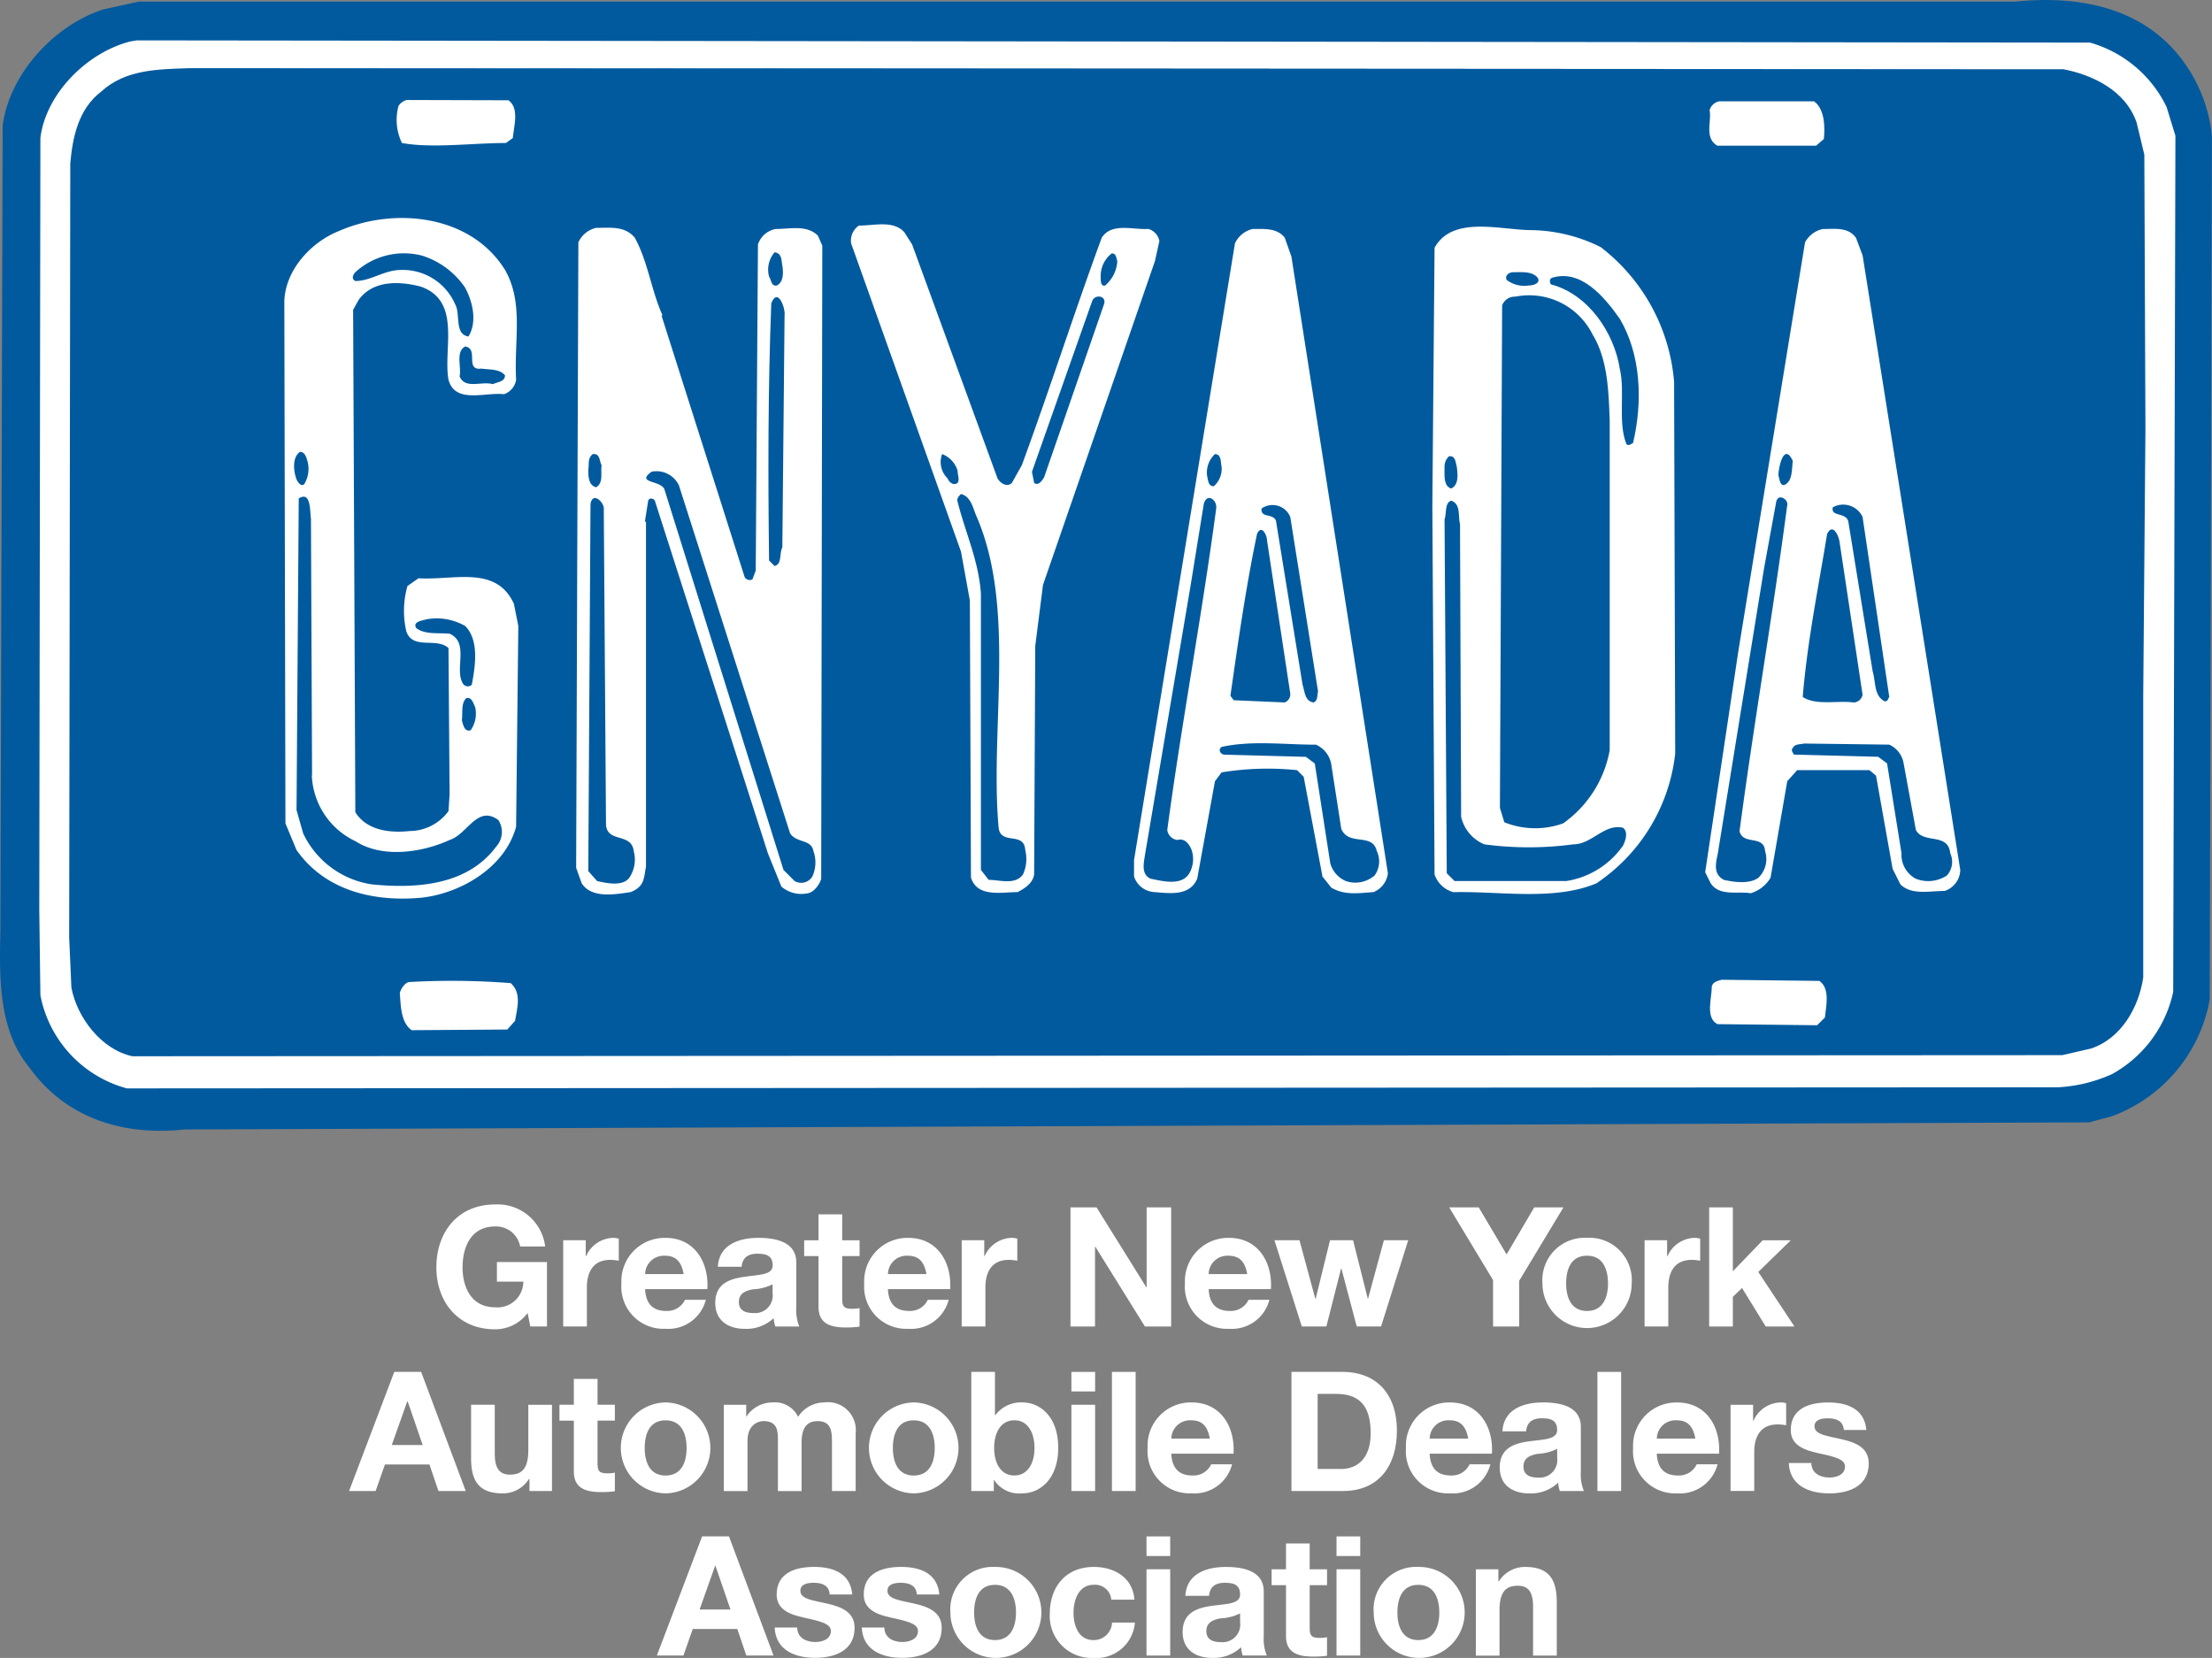 <svg xmlns="http://www.w3.org/2000/svg" width="200" height="149.913" viewBox="0 0 200 149.913">
  <rect x="0" y="0" width="200" height="149.913" fill="#808080" stroke="none"/>
  <g id="Group_5527" data-name="Group 5527" transform="translate(0.001 0.001)">
    <g id="Group_5528" data-name="Group 5528" transform="translate(-0.001 -0.001)">
      <path id="Path_33690" data-name="Path 33690" d="M16.683,102.128c-5.516.6-10.73-1-14.037-5.616C-.161,93.1-.063,88.389.037,83.98l.2-72.606C.84,6.661,4.952,2.246,9.365.842l3.207-.7H182.25c5.917-.6,11.933.6,15.445,5.816a13.769,13.769,0,0,1,2.3,6.317l-.2,78.12a13.877,13.877,0,0,1-8.826,10.532l-2.081.56" transform="translate(0 0.001)" fill="#025a9e"/>
      <path id="Path_33691" data-name="Path 33691" d="M187.087,1.914a11.049,11.049,0,0,1,6.922,5.816l.8,2.607-.2,77.418a11.184,11.184,0,0,1-5.516,7.422,13.581,13.581,0,0,1-4.913,1.2h-1l-173.588.1a10.84,10.84,0,0,1-7.823-8.423l-.1-7.72.1-69.8c.5-4.01,4.213-7.72,8.123-8.721l.6-.1Z" transform="translate(1.883 1.938)" fill="#fff"/>
      <path id="Path_33692" data-name="Path 33692" d="M177.73,2.992h5.516c2.607.5,5.616,1.906,6.617,4.813l.7,2.909.1,24.769-.2,24.267V85.123c-.4,2.709-2,5.514-4.713,6.417l-2.609.6-174.489.1c-2.807-.6-5.014-3.51-5.516-6.217l-.2-4.515.1-70C3.237,9.209,3.74,6.6,5.846,5c2.2-2.006,5.114-2.006,8.021-2.106" transform="translate(3.319 3.269)" fill="#025a9e"/>
      <path id="Path_33693" data-name="Path 33693" d="M8.069,2.891l68.394.1h95.47Z" transform="translate(9.117 3.268)" fill="#025a9e"/>
      <path id="Path_33694" data-name="Path 33694" d="M26.932,4.271c1,.7.5,2.307.4,3.41l-.626.452c-3.009,0-6.694.5-9.4,0A4.791,4.791,0,0,1,17,4.771a1.3,1.3,0,0,1,.739-.526Z" transform="translate(19.036 4.797)" fill="#fff"/>
      <path id="Path_33695" data-name="Path 33695" d="M82.03,4.3c1,.7.992,2.407.89,3.41l-.7.6H73.292c-1.2-.7-.5-2.206-.7-3.21a1.142,1.142,0,0,1,.854-.8Z" transform="translate(81.983 4.864)" fill="#fff"/>
      <path id="Path_33696" data-name="Path 33696" d="M32.027,13.953c1.706,3.007.8,6.319,1,9.927a1.633,1.633,0,0,1-1.1,1.306c-1.706-.2-4.413.9-5.014-1.306-.5-2.807,1.2-7.118-2.507-8.423-1.906-.5-4.313-.6-5.616,1.2l-.5.9.2,45.428c1,1.6,3.009,1.906,4.913,1.7a4.379,4.379,0,0,0,3.51-1.8l.1-1.508-.1-13.237c-1.1-1-3.21.2-3.81-1.5a8.176,8.176,0,0,1,.1-4.11l1-.7c3.21.2,7.018-1.205,8.623,2.307l.4,2.006-.2,18.15c-1,3.712-5.014,6.017-8.526,6.419-4.311.4-8.721-.6-11.33-4.313l-1-2.407-.1-47.232c.1-2.809,2.407-5.316,4.916-6.319C22,8.237,28.92,8.937,32.027,13.953" transform="translate(13.638 10.458)" fill="#fff"/>
      <path id="Path_33697" data-name="Path 33697" d="M40.957,10.24l.7,1.1L49.381,32.5c.3.5.9.8,1.3.4l.9-1.606c2.507-6.817,4.713-13.737,7.22-20.557.9-1.4,2.807-.7,4.213-.8a1.416,1.416,0,0,1,1,1.1l-.4,1.806L53.491,42.129l-.7,5.516L52.69,68.3c-.1.8-.9,1.308-1.5,1.606-1.5,0-3.61.5-4.211-1.3l-.1-25.074-.8-4.411L36.142,11.243a1.659,1.659,0,0,1,.7-1.606c1.406,0,3.109-.5,4.113.6" transform="translate(40.812 10.761)" fill="#fff"/>
      <path id="Path_33698" data-name="Path 33698" d="M29.77,10.583c1.2,2.2,1.5,4.813,2.507,7.02h-.1L39.7,41.268a.533.533,0,0,0,.7.2l.3-.8.2-29.483a2.076,2.076,0,0,1,1.606-1.4c1.3,0,2.807-.4,3.812.6l.4.9-.1,57.261c-.1.4-.6,1.2-1.2,1.3a2.767,2.767,0,0,1-2.4-.6L41.8,66.238,31.576,34.349c-.1-.2-.5-.3-.6,0l-.3,1.906h.1V67.441h0c-.2,1.005-.1,1.806-1.4,2.307-1.406.2-3.51.6-4.413-.8l-.5-1.4.2-56.558a2.34,2.34,0,0,1,1.6-1.306c1.3,0,2.607-.2,3.51.9" transform="translate(27.631 10.921)" fill="#fff"/>
      <path id="Path_33699" data-name="Path 33699" d="M86.026,10.53l.6,1.6,8.828,55.557a2.051,2.051,0,0,1-1.406,1.9c-1.4,0-3.009.4-4.01-.6l-.7-1.4-1.5-8.425-.6-.5H80.712l-.9,1L78.3,68.394a3.117,3.117,0,0,1-1.8,1.4c-1.2-.2-2.809.3-3.61-.9l-.5-1L75.4,47.835l6.019-36.9a2.4,2.4,0,0,1,1.6-1.2c1.1,0,2.307-.2,3.007.8" transform="translate(81.785 10.974)" fill="#fff"/>
      <path id="Path_33700" data-name="Path 33700" d="M61.777,10.523l.6,1.7L71.1,67.984a2.106,2.106,0,0,1-1.3,1.7c-1.408.1-2.609.3-3.814-.4l-.8-1-1.7-9.026-.6-.6a25.976,25.976,0,0,0-6.822.2l-.6.8-1.606,8.824c-.7,1.606-2.509,1.3-3.91,1.2a2.056,2.056,0,0,1-1.8-1.4v-1.5l9.124-55.758a2.338,2.338,0,0,1,1.606-1.3c1.1,0,2.2-.1,2.907.8" transform="translate(54.388 10.981)" fill="#fff"/>
      <path id="Path_33701" data-name="Path 33701" d="M76.012,11.458a17.105,17.105,0,0,1,6.656,12.208l.1,33.6a16.284,16.284,0,0,1-7.122,11.733c-3.81,1.606-8.724.7-12.936.8a2.48,2.48,0,0,1-1.7-1.606l-.2-33.293.2-23.366c1.6-2.907,5.853-1.642,8.623-1.6a14.516,14.516,0,0,1,6.381,1.529" transform="translate(68.697 10.872)" fill="#fff"/>
      <path id="Path_33702" data-name="Path 33702" d="M33.878,11.911c.1.7.1,1.5-.5,1.806-.5.1-.5-.5-.7-.8a2.407,2.407,0,0,1,.5-2.206c.7.1.6.8.7,1.2" transform="translate(36.86 12.099)" fill="#025a9e"/>
      <path id="Path_33703" data-name="Path 33703" d="M48.231,11.458a3.139,3.139,0,0,1-1.1,2.206c-.4.1-.4-.4-.4-.7a2.581,2.581,0,0,1,1-2.206c.4,0,.4.4.5.7" transform="translate(52.792 12.152)" fill="#025a9e"/>
      <path id="Path_33704" data-name="Path 33704" d="M25.137,13.858c.7,1.3,1.1,3.107.3,4.411-1.3-.2-.7-2.006-1.2-2.907a5.162,5.162,0,0,0-4.916-3.109c-1.5,0-2.707,1-4.11,1-.4-.2-.2-.6,0-.8a6.518,6.518,0,0,1,6.017-1.5,7.372,7.372,0,0,1,3.912,2.909" transform="translate(16.92 12.158)" fill="#025a9e"/>
      <path id="Path_33705" data-name="Path 33705" d="M66.795,12.06c.3.5-.4.7-.8.7a2.645,2.645,0,0,1-2-.5c-.2-.4.2-.7.6-.7.8,0,1.7-.1,2.2.5" transform="translate(72.234 13.054)" fill="#025a9e"/>
      <path id="Path_33706" data-name="Path 33706" d="M72.116,15.584c1.9,3.207,2.1,7.42,1.2,11.23-.2.1-.4.3-.6.1-.8-2.006-.1-4.713-.6-6.817-.5-3.21-2.809-6.719-6.219-7.622-.1-.1-.2-.5.1-.6,2.609-.8,4.713,1.706,6.119,3.712" transform="translate(74.337 13.24)" fill="#025a9e"/>
      <path id="Path_33707" data-name="Path 33707" d="M50.324,13.3,44.91,28.943c-.2.3-.5.8-.9.5l-.2-1L49.221,13.1c.2-.8,1.408-.6,1.1.2" transform="translate(49.493 14.222)" fill="#025a9e"/>
      <path id="Path_33708" data-name="Path 33708" d="M72.1,16.157c1.3,2.206,1.4,4.913,1.5,7.723V53.663a10.338,10.338,0,0,1-4.211,6.619,7.475,7.475,0,0,1-5.316-.1l-.4-1.3.2-45.428a1.208,1.208,0,0,1,1.2-.8,6.4,6.4,0,0,1,7.022,3.51" transform="translate(71.943 14.17)" fill="#025a9e"/>
      <path id="Path_33709" data-name="Path 33709" d="M34.083,14.268l-.2,20.959c-.3.6,0,1.5-.7,1.7l-.5-.5c-.1-7.62-.1-15.641.2-23.264.6-1.506,1.3.5,1.2,1.1" transform="translate(36.854 14.255)" fill="#025a9e"/>
      <path id="Path_33710" data-name="Path 33710" d="M21.524,16.716c.7.1,1.6,0,2.1.6,0,.6-.7.6-1.1.8-1-.3-2.507.5-3.009-.7.2-.8-.4-2.209.5-2.709,1.3.2-.1,2.206,1.5,2.006" transform="translate(22.037 16.62)" fill="#025a9e"/>
      <path id="Path_33711" data-name="Path 33711" d="M13.716,20.086a2.69,2.69,0,0,1-.3,2.006c-.3.3-.6-.2-.7-.4-.3-.8-.4-2.006.3-2.509.5,0,.6.6.7.9" transform="translate(14.102 21.674)" fill="#025a9e"/>
      <path id="Path_33712" data-name="Path 33712" d="M41.485,20.783c0,.4.2.8,0,1.1-.4.3-.8-.1-.9-.4a2.057,2.057,0,0,1-.5-2.206,2.344,2.344,0,0,1,1.4,1.506" transform="translate(45.098 21.78)" fill="#025a9e"/>
      <path id="Path_33713" data-name="Path 33713" d="M52.548,20.381a2.093,2.093,0,0,1-.7,1.806c-.5,0-.5-.5-.6-.905a2.266,2.266,0,0,1,.7-2c.6,0,.5.7.6,1.1" transform="translate(57.899 21.781)" fill="#025a9e"/>
      <path id="Path_33714" data-name="Path 33714" d="M76.8,19.886c-.1.8,0,1.906-.8,2.206-.4,0-.4-.6-.5-.9,0-.7.5-3.007,1.3-1.3" transform="translate(85.295 21.774)" fill="#025a9e"/>
      <path id="Path_33715" data-name="Path 33715" d="M26.176,20.285c-.1.7.2,1.6-.5,2-.7-.2-.7-1-.7-1.6.1-.5-.1-1,.4-1.4.7-.1.6.7.8,1" transform="translate(28.215 21.776)" fill="#025a9e"/>
      <path id="Path_33716" data-name="Path 33716" d="M62.429,20.28c.1.7.2,1.7-.5,2.006-.7-.2-.6-1.205-.6-1.908a1.287,1.287,0,0,1,.4-1c.6-.1.6.6.7.9" transform="translate(69.28 21.882)" fill="#025a9e"/>
      <path id="Path_33717" data-name="Path 33717" d="M30.417,21.359,40.444,52.747c.6.9,1.908.5,2.108,1.6a3.052,3.052,0,0,1-.1,2.307,1.182,1.182,0,0,1-1.606.4l-1-1-10.73-34.3c-.2-1-2.707-.6-1.2-1.706a2.232,2.232,0,0,1,2.507,1.306" transform="translate(30.994 22.608)" fill="#025a9e"/>
      <path id="Path_33718" data-name="Path 33718" d="M42.371,22.978c3.61,8.323,1.2,19.155,2.006,28.179.2,1.606,2.3.3,2.407,2.006a3.368,3.368,0,0,1-.2,2.2c-.7,1-2.108.5-3.109.5l-.7-.9V30c-.2-3.009-1.406-5.516-2.106-8.323-.1-.3.1-.5.3-.7.9.2,1.1,1.306,1.4,2.006" transform="translate(45.915 23.695)" fill="#025a9e"/>
      <path id="Path_33719" data-name="Path 33719" d="M13.892,23.05l.1,23.266c.1-.1-.026.023-.026-.177A6.884,6.884,0,0,0,17.9,52.233c2.507,1.606,6.117,1,8.523-.1,1.606-.5,2.507-3.21,4.411-1.806a1.967,1.967,0,0,1-.2,2.407c-2.6,3.508-7.218,3.812-11.23,3.412a8.211,8.211,0,0,1-6.217-4.613l-.6-2.108.2-28.179c1.1-.7,1.005,1.1,1.1,1.806" transform="translate(14.224 23.823)" fill="#025a9e"/>
      <path id="Path_33720" data-name="Path 33720" d="M55.1,22.185c-1.3,9.725-3.107,19.253-4.411,28.98a1.056,1.056,0,0,0,.9.9c.7-.2,1.1.4,1.3.9a2.594,2.594,0,0,1-.2,2.1c-.7,1.205-2.507.7-3.508.5-.9-.4-.6-1.5-.5-2.2L52.791,29.1l1.2-7.422c.3-1.1,1.306-.3,1.1.5" transform="translate(54.851 23.888)" fill="#025a9e"/>
      <path id="Path_33721" data-name="Path 33721" d="M79.3,21.811c-1.306,9.927-3.009,19.656-4.313,29.483.3,1.306,2.209.3,2.309,1.8a2.348,2.348,0,0,1-.6,2.409c-.8.6-2.206.4-3.107.2-1.2-.6-.6-1.9-.5-2.807l4.115-25.372,1.1-6.019c.2-.8,1.1-.2,1,.3" transform="translate(82.295 23.861)" fill="#025a9e"/>
      <path id="Path_33722" data-name="Path 33722" d="M26.377,22.184l.2,28.479c.1,1.706,2.307.7,2.507,2.407a2.941,2.941,0,0,1-.4,2.409c-.6.8-2.006.5-2.909.3l-.8-.9.2-33.195c.2-1.2,1.3-.1,1.2.5" transform="translate(28.215 23.889)" fill="#025a9e"/>
      <path id="Path_33723" data-name="Path 33723" d="M62.727,23.359l.1,26.475a3.542,3.542,0,0,0,2.106,2.5,30.382,30.382,0,0,0,8.023,0c1.706,0,2.807-1.9,4.513-1.5.5.4.2,1.2,0,1.606a7.674,7.674,0,0,1-5.116,3.207H62.228l-.7-.7-.2-31.989c.2-.6,0-1.5.6-1.7.9.3.6,1.4.8,2.1" transform="translate(69.282 24.015)" fill="#025a9e"/>
      <path id="Path_33724" data-name="Path 33724" d="M80.52,22.578l2.409,16.246c-.1.1-.1.4-.4.4-1-.5-.8-1.7-1.1-2.707l-2.2-13.539c-.2-.9-1.606-.4-1.406-1.3a1.931,1.931,0,0,1,2.707.9" transform="translate(87.891 24.196)" fill="#025a9e"/>
      <path id="Path_33725" data-name="Path 33725" d="M56.164,22.56l2.507,15.745c-.1.4,0,.8-.4,1-.8-.1-.8-1-1-1.6l-2.407-14.84c-.3-.7-1.4-.2-1.3-1.1a1.727,1.727,0,0,1,2.607.8" transform="translate(60.502 24.214)" fill="#025a9e"/>
      <path id="Path_33726" data-name="Path 33726" d="M79.842,23.485l2.1,13.939a.85.85,0,0,1-.8.7c-1.5-.2-3.406.3-4.611-.5.4-4.913,1.4-9.829,2.206-14.742.5-1,1,.1,1.1.6" transform="translate(86.465 25.395)" fill="#025a9e"/>
      <path id="Path_33727" data-name="Path 33727" d="M55.547,23.463l2.1,13.837a.794.794,0,0,1-.5.8l-4.613-.2-.3-.4c.7-4.913,1.4-9.827,2.407-14.64.4-.9.905.1.905.6" transform="translate(59.015 25.417)" fill="#025a9e"/>
      <path id="Path_33728" data-name="Path 33728" d="M22.138,26.936c1.3,1.3.9,3.71.6,5.314a.522.522,0,0,1-.8-.1c-.8-1.3.6-3.71-1.205-4.513-1-.1-2.2.1-3.007-.5-.4-.6.6-.7.9-.8a5.164,5.164,0,0,1,3.512.6" transform="translate(19.92 29.666)" fill="#025a9e"/>
      <path id="Path_33729" data-name="Path 33729" d="M20.808,30.446a2.63,2.63,0,0,1-.4,2.106c-.6.2-.7-.6-.8-.9.1-.7-.1-1.5.4-2.006.5-.1.6.4.8.8" transform="translate(22.15 33.477)" fill="#025a9e"/>
      <path id="Path_33730" data-name="Path 33730" d="M60.476,31.684a2.37,2.37,0,0,1,1.4,1.806l.9,5.814c.7,1.6,2.809.3,3.212,2.006a2.165,2.165,0,0,1-.2,2.206,2.668,2.668,0,0,1-2.607.5,2.476,2.476,0,0,1-1.4-1.6l-1.4-9.028-.8-.6-7.42-.2c-.4-.1-.5-.5-.2-.7,2.711-.6,5.718-.2,8.526-.2" transform="translate(58.497 35.648)" fill="#025a9e"/>
      <path id="Path_33731" data-name="Path 33731" d="M84.88,31.667a2.266,2.266,0,0,1,1.3,1.7l1.105,6.017c.7,1.3,2.907.2,3.109,2.106a1.851,1.851,0,0,1-.3,2.006,3.068,3.068,0,0,1-2.807.3,2.45,2.45,0,0,1-1.3-2.307l-1.306-8.123-.8-.6-7.622-.2c-.1-.2-.3-.4-.1-.6.2-.4.7-.3,1.005-.4Z" transform="translate(85.94 35.665)" fill="#025a9e"/>
      <path id="Path_33732" data-name="Path 33732" d="M82.485,41.7c1,.7.6,2.3.5,3.308l-.7.7-9.026-.1c-1.1-.6-.5-2.309-.5-3.412.1-.4.5-.5.9-.6Z" transform="translate(82.015 46.996)" fill="#fff"/>
      <path id="Path_33733" data-name="Path 33733" d="M27,41.844c1,.9.6,2.206.4,3.41l-.7.79-8.649.06c-1-.7-.978-2.255-1.076-3.357.1-.4.5-1,.9-1a68.863,68.863,0,0,1,9.126.1" transform="translate(19.172 47.048)" fill="#fff"/>
      <path id="Path_33734" data-name="Path 33734" d="M26.776,60.946a3.644,3.644,0,0,1-2.956,1.476c-3.335,0-5.295-2.488-5.295-5.6,0-3.2,1.959-5.687,5.295-5.687a4.329,4.329,0,0,1,4.541,3.8H26.1a2.211,2.211,0,0,0-2.279-1.81c-2.128,0-2.928,1.81-2.928,3.7,0,1.8.8,3.606,2.928,3.606a2.332,2.332,0,0,0,2.564-2.321H24V56.341h4.526v5.825h-1.51Z" transform="translate(20.93 57.776)" fill="#fff"/>
      <path id="Path_33735" data-name="Path 33735" d="M23.909,52.768h2.038v1.446h.028a2.761,2.761,0,0,1,2.49-1.661,1.624,1.624,0,0,1,.469.079v1.991a4.117,4.117,0,0,0-.769-.077c-1.57,0-2.115,1.131-2.115,2.507v3.514h-2.14Z" transform="translate(27.013 59.375)" fill="#fff"/>
      <path id="Path_33736" data-name="Path 33736" d="M28.521,57.188c.064,1.357.726,1.974,1.917,1.974a1.767,1.767,0,0,0,1.691-1.01h1.887a3.508,3.508,0,0,1-3.653,2.624,3.809,3.809,0,0,1-3.983-4.1,3.914,3.914,0,0,1,3.983-4.121c2.656,0,3.938,2.236,3.787,4.634Zm3.486-1.359c-.2-1.088-.664-1.659-1.7-1.659a1.691,1.691,0,0,0-1.783,1.659Z" transform="translate(29.806 59.376)" fill="#fff"/>
      <path id="Path_33737" data-name="Path 33737" d="M30.6,55.167c.121-2.008,1.917-2.613,3.667-2.613,1.553,0,3.425.349,3.425,2.221v4.057a3.964,3.964,0,0,0,.273,1.736H35.8a3.015,3.015,0,0,1-.151-.756,3.573,3.573,0,0,1-2.626.967c-1.478,0-2.656-.739-2.656-2.339,0-1.763,1.327-2.187,2.656-2.366,1.312-.2,2.534-.153,2.534-1.029,0-.92-.635-1.056-1.389-1.056-.814,0-1.342.332-1.416,1.178Zm4.95,1.585a4.318,4.318,0,0,1-1.78.454c-.665.132-1.267.362-1.267,1.144,0,.8.618,1,1.314,1a1.592,1.592,0,0,0,1.734-1.8Z" transform="translate(34.304 59.376)" fill="#fff"/>
      <path id="Path_33738" data-name="Path 33738" d="M37.579,53.9h1.57v1.431h-1.57V59.19c0,.724.181.905.905.905a3.339,3.339,0,0,0,.664-.06V61.71a8.322,8.322,0,0,1-1.252.075c-1.312,0-2.458-.3-2.458-1.855v-4.6h-1.3V53.9h1.3V51.555h2.14Z" transform="translate(38.57 58.247)" fill="#fff"/>
      <path id="Path_33739" data-name="Path 33739" d="M38.832,57.188c.062,1.357.724,1.974,1.917,1.974a1.764,1.764,0,0,0,1.689-1.01h1.887a3.508,3.508,0,0,1-3.653,2.624,3.809,3.809,0,0,1-3.983-4.1,3.914,3.914,0,0,1,3.983-4.121c2.656,0,3.938,2.236,3.787,4.634Zm3.484-1.359c-.2-1.088-.664-1.659-1.7-1.659a1.689,1.689,0,0,0-1.78,1.659Z" transform="translate(41.451 59.376)" fill="#fff"/>
      <path id="Path_33740" data-name="Path 33740" d="M40.827,52.768h2.038v1.446h.03a2.761,2.761,0,0,1,2.49-1.661,1.649,1.649,0,0,1,.469.079v1.991a4.141,4.141,0,0,0-.771-.077c-1.568,0-2.113,1.131-2.113,2.507v3.514H40.827Z" transform="translate(46.126 59.375)" fill="#fff"/>
      <path id="Path_33741" data-name="Path 33741" d="M45.445,51.259H47.8l4.5,7.226h.03V51.259h2.217V62.031H52.175L47.692,54.82h-.03v7.211H45.445Z" transform="translate(51.344 57.913)" fill="#fff"/>
      <path id="Path_33742" data-name="Path 33742" d="M52.45,57.188c.06,1.357.724,1.974,1.915,1.974a1.767,1.767,0,0,0,1.691-1.01H57.94a3.5,3.5,0,0,1-3.648,2.624,3.81,3.81,0,0,1-3.987-4.1,3.916,3.916,0,0,1,3.987-4.121c2.654,0,3.936,2.236,3.785,4.634Zm3.486-1.359c-.2-1.088-.664-1.659-1.708-1.659A1.687,1.687,0,0,0,52.45,55.83Z" transform="translate(56.834 59.376)" fill="#fff"/>
      <path id="Path_33743" data-name="Path 33743" d="M63.745,60.454h-2.2l-1.386-5.235h-.032L58.8,60.454H56.579l-2.475-7.8h2.262L57.8,57.949h.03l1.3-5.295h2.083l1.327,5.278h.03L64,52.654h2.2Z" transform="translate(61.126 59.489)" fill="#fff"/>
      <path id="Path_33744" data-name="Path 33744" d="M65.49,57.836l-3.968-6.577h2.671l2.52,4.255,2.5-4.255h2.641l-4,6.639v4.134H65.49Z" transform="translate(69.507 57.913)" fill="#fff"/>
      <path id="Path_33745" data-name="Path 33745" d="M69.509,52.553a3.832,3.832,0,0,1,4.042,4.123,4.035,4.035,0,1,1-8.07,0,3.828,3.828,0,0,1,4.027-4.123m0,6.611c1.463,0,1.9-1.252,1.9-2.488,0-1.254-.441-2.507-1.9-2.507s-1.885,1.252-1.885,2.507c0,1.235.437,2.488,1.885,2.488" transform="translate(73.981 59.375)" fill="#fff"/>
      <path id="Path_33746" data-name="Path 33746" d="M69.817,52.768h2.036v1.446h.034a2.753,2.753,0,0,1,2.488-1.661,1.636,1.636,0,0,1,.469.079v1.991a4.16,4.16,0,0,0-.771-.077c-1.568,0-2.111,1.131-2.111,2.507v3.514H69.817Z" transform="translate(78.879 59.375)" fill="#fff"/>
      <path id="Path_33747" data-name="Path 33747" d="M72.56,51.259H74.7v5.778l2.7-2.8h2.534L77,57.1l3.273,4.935h-2.6l-2.143-3.486-.831.8v2.686H72.56Z" transform="translate(81.977 57.913)" fill="#fff"/>
      <path id="Path_33748" data-name="Path 33748" d="M18.907,58.244h2.43l4.03,10.772H22.9l-.814-2.4H18.064l-.843,2.4h-2.4Zm-.226,6.611h2.792L20.115,60.9h-.03Z" transform="translate(16.742 65.804)" fill="#fff"/>
      <path id="Path_33749" data-name="Path 33749" d="M27.315,67.439H25.279V66.353h-.045a2.786,2.786,0,0,1-2.385,1.3C20.572,67.652,20,66.37,20,64.438v-4.8H22.14v4.4c0,1.284.379,1.919,1.374,1.919,1.161,0,1.661-.65,1.661-2.234V59.64h2.14Z" transform="translate(22.593 67.382)" fill="#fff"/>
      <path id="Path_33750" data-name="Path 33750" d="M27.193,60.88H28.76v1.435H27.193v3.861c0,.722.181.905.905.905a3.321,3.321,0,0,0,.662-.062V68.7a8.006,8.006,0,0,1-1.25.075c-1.314,0-2.46-.3-2.46-1.855v-4.6h-1.3V60.88h1.3V58.542h2.143Z" transform="translate(26.834 66.141)" fill="#fff"/>
      <path id="Path_33751" data-name="Path 33751" d="M30.392,59.541a4.112,4.112,0,0,1,0,8.223,4.112,4.112,0,0,1,0-8.223m0,6.609c1.463,0,1.9-1.252,1.9-2.49s-.439-2.5-1.9-2.5-1.887,1.252-1.887,2.5.439,2.49,1.887,2.49" transform="translate(29.787 67.27)" fill="#fff"/>
      <path id="Path_33752" data-name="Path 33752" d="M30.728,59.752h2.023v1.056h.028a2.818,2.818,0,0,1,2.385-1.267,2.308,2.308,0,0,1,2.279,1.3,2.833,2.833,0,0,1,2.353-1.3,2.523,2.523,0,0,1,2.852,2.792v5.218H40.506V63.132c0-1.039-.092-1.9-1.314-1.9-1.205,0-1.433,1-1.433,1.979v4.343h-2.14V63.174c0-.9.06-1.944-1.3-1.944-.424,0-1.45.273-1.45,1.8v4.526H30.728Z" transform="translate(34.717 67.27)" fill="#fff"/>
      <path id="Path_33753" data-name="Path 33753" d="M40.928,59.541a4.112,4.112,0,0,1,0,8.223,4.112,4.112,0,0,1,0-8.223m0,6.609c1.463,0,1.9-1.252,1.9-2.49s-.439-2.5-1.9-2.5-1.885,1.252-1.885,2.5.437,2.49,1.885,2.49" transform="translate(41.687 67.27)" fill="#fff"/>
      <path id="Path_33754" data-name="Path 33754" d="M41.234,58.244h2.14v3.923h.03a2.887,2.887,0,0,1,2.46-1.161c1.557,0,3.231,1.252,3.231,4.1s-1.674,4.119-3.231,4.119A2.7,2.7,0,0,1,43.3,68.022h-.03v.995H41.234Zm3.893,4.377c-1.269,0-1.827,1.193-1.827,2.5s.558,2.49,1.827,2.49,1.823-1.193,1.823-2.49-.558-2.5-1.823-2.5" transform="translate(46.586 65.804)" fill="#fff"/>
      <path id="Path_33755" data-name="Path 33755" d="M45.484,61.216h2.143v7.8H45.484Zm2.143-1.205H45.484V58.245h2.143Z" transform="translate(51.388 65.806)" fill="#fff"/>
      <rect id="Rectangle_4435" data-name="Rectangle 4435" width="2.143" height="10.772" transform="translate(100.537 124.05)" fill="#fff"/>
      <path id="Path_33756" data-name="Path 33756" d="M50.862,64.173c.062,1.355.726,1.974,1.917,1.974a1.767,1.767,0,0,0,1.691-1.01h1.885a3.507,3.507,0,0,1-3.65,2.624,3.81,3.81,0,0,1-3.985-4.1A3.911,3.911,0,0,1,52.7,59.541c2.656,0,3.938,2.232,3.787,4.632Zm3.484-1.361c-.2-1.086-.662-1.657-1.7-1.657a1.689,1.689,0,0,0-1.781,1.657Z" transform="translate(55.043 67.27)" fill="#fff"/>
      <path id="Path_33757" data-name="Path 33757" d="M54.826,58.244h4.645c2.792,0,4.888,1.749,4.888,5.327,0,3.124-1.6,5.446-4.888,5.446H54.826Zm2.368,8.781H59.3c1.376,0,2.688-.843,2.688-3.229,0-2.172-.754-3.561-3.107-3.561H57.194Z" transform="translate(61.942 65.804)" fill="#fff"/>
      <path id="Path_33758" data-name="Path 33758" d="M61.83,64.173c.062,1.355.724,1.974,1.917,1.974a1.77,1.77,0,0,0,1.691-1.01H67.32a3.5,3.5,0,0,1-3.648,2.624,3.809,3.809,0,0,1-3.985-4.1,3.911,3.911,0,0,1,3.985-4.117c2.656,0,3.936,2.232,3.787,4.632Zm3.486-1.361c-.2-1.086-.664-1.657-1.706-1.657a1.687,1.687,0,0,0-1.78,1.657Z" transform="translate(67.434 67.27)" fill="#fff"/>
      <path id="Path_33759" data-name="Path 33759" d="M63.91,62.152c.121-2.008,1.917-2.611,3.667-2.611,1.555,0,3.423.347,3.423,2.217V65.82a3.969,3.969,0,0,0,.275,1.732H69.1a3.075,3.075,0,0,1-.151-.754,3.57,3.57,0,0,1-2.626.967c-1.478,0-2.656-.741-2.656-2.339,0-1.766,1.329-2.187,2.656-2.368s2.534-.153,2.534-1.027c0-.92-.635-1.056-1.386-1.056-.816,0-1.344.33-1.418,1.178Zm4.95,1.585a4.3,4.3,0,0,1-1.783.452c-.66.134-1.265.362-1.265,1.146s.618,1,1.314,1a1.593,1.593,0,0,0,1.734-1.8Z" transform="translate(71.933 67.27)" fill="#fff"/>
      <rect id="Rectangle_4436" data-name="Rectangle 4436" width="2.143" height="10.772" transform="translate(144.432 124.05)" fill="#fff"/>
      <path id="Path_33760" data-name="Path 33760" d="M71.47,64.173c.062,1.355.726,1.974,1.919,1.974a1.772,1.772,0,0,0,1.691-1.01h1.883a3.505,3.505,0,0,1-3.65,2.624,3.809,3.809,0,0,1-3.983-4.1,3.91,3.91,0,0,1,3.983-4.117c2.658,0,3.938,2.232,3.789,4.632Zm3.486-1.361c-.2-1.086-.662-1.657-1.7-1.657a1.691,1.691,0,0,0-1.783,1.657Z" transform="translate(78.329 67.27)" fill="#fff"/>
      <path id="Path_33761" data-name="Path 33761" d="M73.467,59.752h2.038V61.2h.032a2.762,2.762,0,0,1,2.49-1.659,1.619,1.619,0,0,1,.466.075v1.991a3.96,3.96,0,0,0-.771-.075c-1.568,0-2.113,1.131-2.113,2.5v3.514H73.467Z" transform="translate(83.002 67.27)" fill="#fff"/>
      <path id="Path_33762" data-name="Path 33762" d="M77.977,65.017c.015.935.8,1.314,1.644,1.314.618,0,1.4-.243,1.4-1,0-.647-.888-.875-2.43-1.205-1.237-.273-2.473-.709-2.473-2.083,0-1.989,1.719-2.5,3.395-2.5,1.7,0,3.273.571,3.44,2.49H80.918c-.06-.833-.694-1.056-1.463-1.056-.483,0-1.191.089-1.191.722,0,.771,1.205.875,2.426,1.163,1.254.285,2.479.739,2.479,2.189,0,2.053-1.783,2.713-3.561,2.713-1.812,0-3.578-.677-3.67-2.745Z" transform="translate(85.795 67.27)" fill="#fff"/>
      <path id="Path_33763" data-name="Path 33763" d="M31.975,65.229h2.43L38.433,76h-2.46l-.816-2.4H31.13L30.286,76h-2.4Zm-.226,6.611h2.792l-1.359-3.951h-.032Z" transform="translate(31.506 73.696)" fill="#fff"/>
      <path id="Path_33764" data-name="Path 33764" d="M34.923,72c.015.937.8,1.312,1.646,1.312.618,0,1.4-.243,1.4-.995,0-.65-.888-.875-2.428-1.208-1.237-.27-2.475-.711-2.475-2.081,0-1.993,1.721-2.507,3.395-2.507,1.706,0,3.276.573,3.442,2.492h-2.04c-.058-.833-.692-1.056-1.461-1.056-.483,0-1.193.092-1.193.724,0,.769,1.208.875,2.43,1.159,1.252.288,2.475.741,2.475,2.189,0,2.053-1.783,2.715-3.561,2.715-1.81,0-3.578-.677-3.667-2.745Z" transform="translate(37.156 75.162)" fill="#fff"/>
      <path id="Path_33765" data-name="Path 33765" d="M38.623,72c.015.937.8,1.312,1.642,1.312.618,0,1.4-.243,1.4-.995,0-.65-.89-.875-2.43-1.208-1.235-.27-2.473-.711-2.473-2.081,0-1.993,1.721-2.507,3.395-2.507,1.7,0,3.273.573,3.44,2.492H41.562c-.06-.833-.694-1.056-1.463-1.056-.481,0-1.193.092-1.193.724,0,.769,1.208.875,2.43,1.159,1.254.288,2.475.741,2.475,2.189,0,2.053-1.78,2.715-3.561,2.715-1.81,0-3.576-.677-3.665-2.745Z" transform="translate(41.334 75.162)" fill="#fff"/>
      <path id="Path_33766" data-name="Path 33766" d="M44.377,66.526a4.113,4.113,0,1,1-4.03,4.119,3.831,3.831,0,0,1,4.03-4.119m0,6.611c1.461,0,1.9-1.252,1.9-2.492s-.439-2.5-1.9-2.5-1.885,1.254-1.885,2.5.437,2.492,1.885,2.492" transform="translate(45.584 75.161)" fill="#fff"/>
      <path id="Path_33767" data-name="Path 33767" d="M50.121,69.484a1.461,1.461,0,0,0-1.585-1.344c-1.374,0-1.827,1.389-1.827,2.537,0,1.116.441,2.46,1.783,2.46a1.644,1.644,0,0,0,1.7-1.585h2.068a3.487,3.487,0,0,1-3.757,3.2,3.787,3.787,0,0,1-3.938-4c0-2.43,1.446-4.228,3.985-4.228,1.838,0,3.529.965,3.663,2.958Z" transform="translate(50.354 75.161)" fill="#fff"/>
      <path id="Path_33768" data-name="Path 33768" d="M48.672,68.2h2.143V76H48.672ZM50.815,67H48.672V65.23h2.143Z" transform="translate(54.99 73.697)" fill="#fff"/>
      <path id="Path_33769" data-name="Path 33769" d="M50.451,69.137c.117-2.008,1.915-2.611,3.665-2.611,1.555,0,3.425.347,3.425,2.219V72.8a3.922,3.922,0,0,0,.275,1.736H55.639a3.09,3.09,0,0,1-.147-.754,3.593,3.593,0,0,1-2.626.967c-1.48,0-2.66-.739-2.66-2.339,0-1.768,1.335-2.187,2.66-2.37s2.534-.151,2.534-1.024c0-.92-.635-1.056-1.389-1.056-.814,0-1.342.33-1.418,1.176Zm4.95,1.585a4.242,4.242,0,0,1-1.783.452c-.662.136-1.267.364-1.267,1.148,0,.8.618,1,1.314,1a1.591,1.591,0,0,0,1.736-1.8Z" transform="translate(56.723 75.161)" fill="#fff"/>
      <path id="Path_33770" data-name="Path 33770" d="M57.425,67.867h1.568V69.3H57.425v3.861c0,.724.183.907.905.907a3.308,3.308,0,0,0,.662-.062v1.674a8.022,8.022,0,0,1-1.252.077c-1.312,0-2.458-.3-2.458-1.855V69.3h-1.3V67.867h1.3V65.528h2.143Z" transform="translate(60.992 74.034)" fill="#fff"/>
      <path id="Path_33771" data-name="Path 33771" d="M56.739,68.2h2.145V76H56.739ZM58.884,67H56.739V65.23h2.145Z" transform="translate(64.103 73.697)" fill="#fff"/>
      <path id="Path_33772" data-name="Path 33772" d="M62.348,66.526a4.113,4.113,0,1,1-4.03,4.119,3.832,3.832,0,0,1,4.03-4.119m0,6.611c1.463,0,1.9-1.252,1.9-2.492s-.437-2.5-1.9-2.5-1.887,1.254-1.887,2.5.437,2.492,1.887,2.492" transform="translate(65.887 75.161)" fill="#fff"/>
      <path id="Path_33773" data-name="Path 33773" d="M62.654,66.739H64.69v1.086h.045a2.791,2.791,0,0,1,2.385-1.3c2.277,0,2.852,1.284,2.852,3.216v4.8H67.829v-4.4c0-1.282-.379-1.915-1.374-1.915-1.163,0-1.661.647-1.661,2.23v4.089h-2.14Z" transform="translate(70.786 75.161)" fill="#fff"/>
    </g>
  </g>
</svg>
